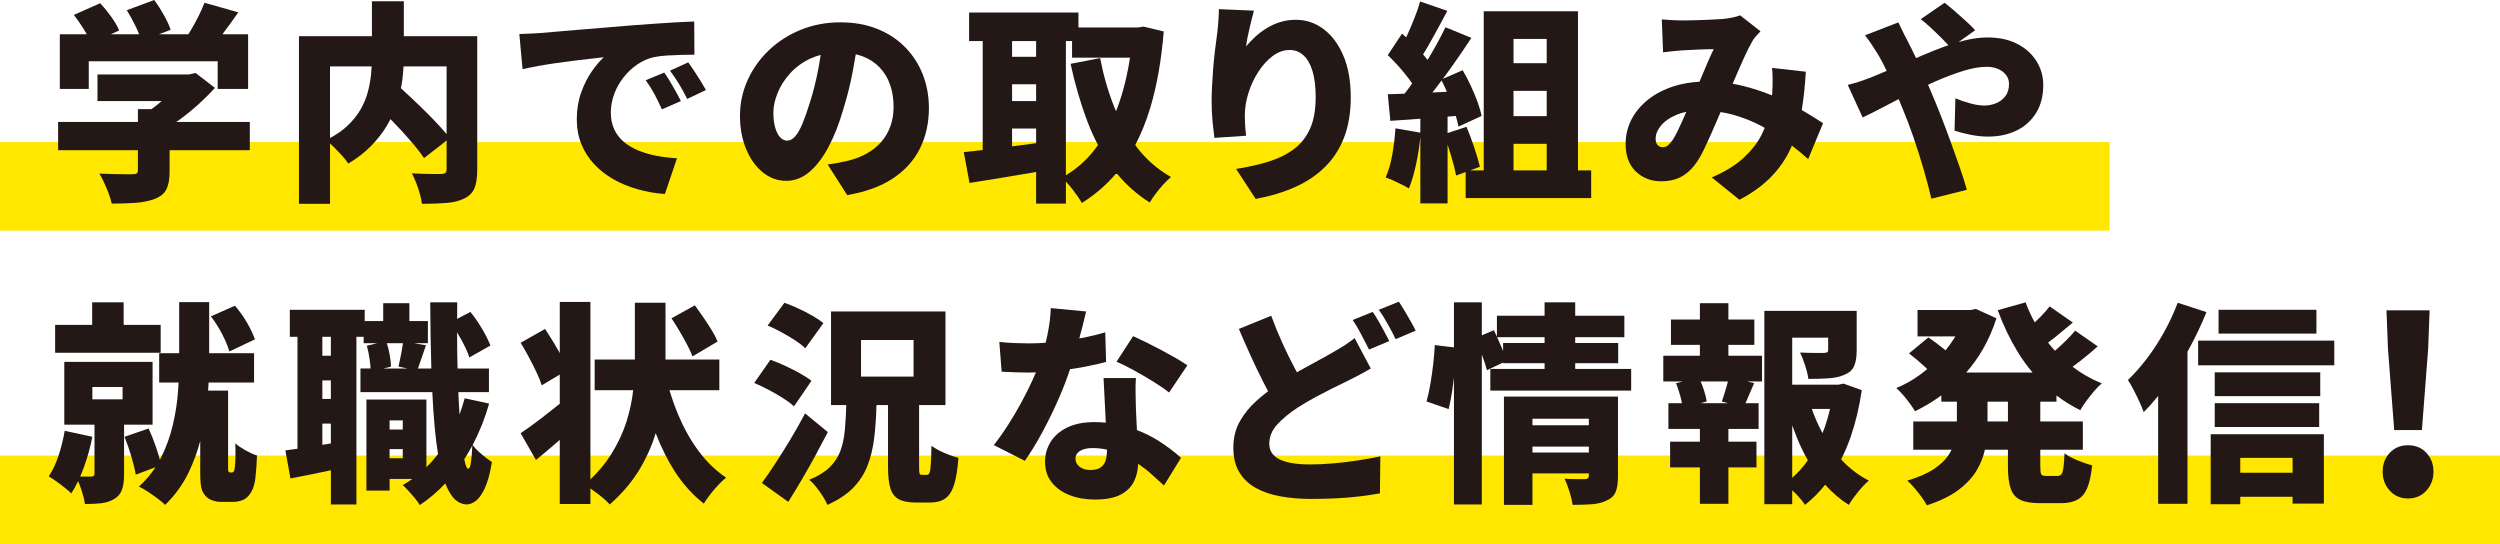 <?xml version="1.0" encoding="UTF-8"?>
<svg id="_レイヤー_1" data-name="レイヤー 1" xmlns="http://www.w3.org/2000/svg" version="1.1" viewBox="0 0 622.808 135.542">
  <defs>
    <style>
      .cls-1 {
        fill: #231815;
      }

      .cls-1, .cls-2 {
        stroke-width: 0px;
      }

      .cls-2 {
        fill: #ffe700;
      }
    </style>
  </defs>
  <rect class="cls-2" y="113.483" width="622.808" height="22.058"/>
  <rect class="cls-2" y="35.389" width="525.562" height="22.058"/>
  <g>
    <path class="cls-1" d="M34.354,42.453c0,.354-.098.601-.291.742-.195.142-.557.212-1.087.212h-1.908c-.919,0-1.953-.018-3.101-.053-1.148-.035-2.218-.07-3.206-.106.6.99,1.201,2.209,1.802,3.657.6,1.448,1.024,2.72,1.272,3.816,2.19,0,4.169-.062,5.936-.186,1.766-.124,3.356-.451,4.77-.98,1.448-.565,2.429-1.378,2.942-2.438.512-1.06.769-2.526.769-4.399v-5.3h19.981v-7.049h-18.318c.248-.172.502-.325.748-.503,1.678-1.219,3.277-2.518,4.797-3.896,1.519-1.378,2.879-2.738,4.081-4.081l-4.823-3.71-1.643.371h-22.79v6.625h15.983c-.31.265-.605.532-.931.795-.541.437-1.088.834-1.636,1.219h-3.346v3.18H14.479v7.049h19.875v5.035Z"/>
    <path class="cls-1" d="M22.111,15.264h32.118v6.89h7.579v-13.621h-6.404c.042-.055.081-.104.123-.159,1.289-1.696,2.571-3.462,3.843-5.3l-8.427-2.385c-.389,1.025-.875,2.12-1.458,3.286s-1.202,2.306-1.855,3.418c-.233.397-.469.767-.705,1.14h-7.308l2.898-1.113c-.354-1.06-.919-2.288-1.696-3.684-.778-1.396-1.573-2.641-2.385-3.737l-6.837,2.544c.742,1.202,1.466,2.527,2.173,3.975.353.725.649,1.396.887,2.014h-7.033l2.065-.954c-.424-1.024-1.087-2.164-1.988-3.418-.901-1.254-1.811-2.376-2.729-3.365l-6.572,2.915c.848,1.096,1.687,2.306,2.518,3.631.261.416.489.809.703,1.192h-6.718v13.621h7.208v-6.89Z"/>
    <path class="cls-1" d="M82.213,35.734c.327.286.663.598,1.007.942.706.707,1.386,1.423,2.041,2.146.653.725,1.157,1.37,1.51,1.935,2.226-1.343,4.134-2.827,5.724-4.452,1.59-1.625,2.915-3.339,3.975-5.141.29-.493.559-.99.815-1.491.876.907,1.755,1.812,2.604,2.737,1.183,1.29,2.279,2.536,3.286,3.736,1.007,1.202,1.829,2.279,2.465,3.233l5.618-4.365v7.12c0,.459-.098.769-.291.927-.195.159-.539.257-1.033.291h-1.696c-.813,0-1.722-.017-2.729-.053-1.007-.035-1.97-.07-2.888-.106.353.671.706,1.458,1.06,2.358.353.901.662,1.819.927,2.756.265.936.432,1.757.503,2.465,2.367,0,4.417-.071,6.148-.212,1.731-.142,3.198-.512,4.399-1.113,1.236-.601,2.084-1.458,2.544-2.57.459-1.113.689-2.641.689-4.585V9.01h-18.285V.318h-7.95v8.692h-18.179v41.764h7.738v-15.04ZM111.257,33.415c-.572-.686-1.212-1.416-1.934-2.198-1.078-1.166-2.235-2.358-3.472-3.578-1.237-1.219-2.483-2.412-3.736-3.578-.787-.732-1.522-1.416-2.233-2.078.138-.695.261-1.389.351-2.082.149-1.14.238-2.258.297-3.366h10.727v16.879ZM92.588,16.536c-.035.651-.082,1.311-.147,1.987-.142,1.467-.416,2.951-.822,4.452-.406,1.502-1.025,2.968-1.855,4.399-.831,1.431-1.944,2.792-3.339,4.081-1.162,1.074-2.576,2.049-4.214,2.939v-17.858h10.376Z"/>
    <path class="cls-1" d="M134.286,16.404c1.466-.265,2.95-.503,4.452-.716,1.501-.212,2.976-.406,4.426-.583,1.448-.176,2.791-.335,4.028-.477,1.236-.141,2.314-.265,3.233-.371-.954.848-1.953,2.023-2.995,3.524-1.042,1.502-1.926,3.259-2.65,5.273-.725,2.014-1.087,4.24-1.087,6.678,0,2.261.379,4.319,1.14,6.174.759,1.855,1.819,3.516,3.18,4.982,1.36,1.467,2.959,2.721,4.797,3.763,1.837,1.042,3.842,1.872,6.015,2.491,2.173.618,4.443,1.016,6.811,1.192l3.021-8.904c-1.838-.106-3.578-.318-5.22-.636-1.643-.318-3.154-.769-4.531-1.352-1.378-.583-2.571-1.307-3.578-2.173-1.007-.865-1.785-1.899-2.332-3.1-.548-1.201-.822-2.579-.822-4.134,0-1.59.282-3.135.848-4.637.565-1.501,1.342-2.879,2.332-4.134.989-1.254,2.128-2.323,3.418-3.207,1.289-.883,2.641-1.484,4.054-1.802.989-.212,2.094-.353,3.312-.424,1.219-.07,2.438-.123,3.657-.159,1.219-.035,2.287-.053,3.207-.053l-.053-8.268c-1.272.036-2.774.106-4.505.212-1.731.106-3.542.221-5.432.345-1.891.124-3.719.257-5.486.397-2.438.212-4.752.407-6.943.583-2.191.177-4.249.345-6.175.503-1.926.159-3.693.31-5.3.451-1.608.142-3.03.265-4.266.371-.495.036-1.264.08-2.306.132-1.042.053-2.094.098-3.153.132l.795,8.745c1.272-.282,2.641-.557,4.107-.821Z"/>
    <path class="cls-1" d="M171.466,15.529l-4.558,2.067c.883,1.202,1.625,2.297,2.226,3.286.6.989,1.289,2.244,2.067,3.763l4.664-2.226c-.354-.636-.787-1.369-1.299-2.199-.512-.83-1.042-1.661-1.59-2.491-.548-.83-1.052-1.563-1.51-2.199Z"/>
    <path class="cls-1" d="M166.934,20.326c-.512-.865-.999-1.617-1.457-2.252l-4.611,1.908c.848,1.202,1.554,2.324,2.12,3.366.565,1.042,1.201,2.341,1.908,3.896l4.717-2.067c-.318-.671-.715-1.431-1.192-2.279-.477-.848-.972-1.704-1.484-2.57Z"/>
    <path class="cls-1" d="M189.989,42.904c1.749,1.431,3.718,2.146,5.91,2.146,2.084,0,4.001-.742,5.75-2.226s3.33-3.551,4.743-6.201c1.413-2.65,2.632-5.741,3.657-9.275,1.024-3.321,1.819-6.501,2.385-9.54.273-1.467.524-2.891.756-4.276.602.141,1.187.303,1.735.513,1.66.636,3.065,1.555,4.214,2.756,1.148,1.202,2.014,2.632,2.597,4.293.583,1.661.875,3.516.875,5.565,0,1.731-.265,3.331-.795,4.796-.53,1.467-1.29,2.765-2.279,3.895-.99,1.131-2.173,2.085-3.551,2.862-1.378.777-2.915,1.378-4.611,1.802-.778.177-1.555.345-2.332.503-.778.159-1.731.31-2.862.451l4.876,7.632c4.593-.777,8.391-2.165,11.395-4.16,3.003-1.996,5.247-4.487,6.731-7.473,1.484-2.985,2.226-6.333,2.226-10.043,0-3.003-.513-5.804-1.537-8.401-1.025-2.597-2.5-4.867-4.426-6.81-1.926-1.943-4.24-3.454-6.943-4.532-2.703-1.077-5.75-1.617-9.143-1.617-3.534,0-6.82.619-9.858,1.855-3.039,1.237-5.689,2.933-7.95,5.088-2.261,2.155-4.028,4.637-5.3,7.446-1.272,2.809-1.908,5.786-1.908,8.931,0,3.003.504,5.733,1.51,8.188,1.007,2.456,2.385,4.399,4.134,5.83ZM193.699,23.214c.689-1.731,1.723-3.366,3.101-4.903,1.378-1.537,3.101-2.791,5.167-3.763.773-.363,1.611-.636,2.48-.864-.188,1.266-.402,2.541-.652,3.831-.566,2.915-1.255,5.627-2.067,8.136-.636,2.049-1.245,3.772-1.828,5.167-.583,1.396-1.184,2.447-1.802,3.153-.619.707-1.281,1.06-1.988,1.06-.636,0-1.211-.265-1.722-.795-.513-.53-.927-1.316-1.246-2.358-.318-1.042-.477-2.323-.477-3.843,0-1.484.344-3.091,1.033-4.823Z"/>
    <path class="cls-1" d="M258.12,42.849v7.872h7.42v-5.464c.535.553,1.09,1.191,1.669,1.939.971,1.254,1.74,2.376,2.305,3.365,3.308-2.064,6.179-4.554,8.627-7.455,2.338,2.864,5.081,5.331,8.28,7.349.388-.671.883-1.404,1.484-2.199.6-.795,1.245-1.573,1.934-2.332.689-.759,1.316-1.369,1.882-1.829-3.251-1.837-6.042-4.249-8.374-7.234-.185-.236-.35-.492-.53-.734,1.468-2.784,2.713-5.869,3.736-9.257,1.643-5.441,2.764-11.783,3.365-19.027l-5.035-1.219-1.325.212h-14.893v-3.71h-27.242v7.102h3.392v27.153c-1.719.199-3.296.371-4.717.513l1.431,7.685c2.791-.459,5.9-.962,9.328-1.51,2.45-.391,4.864-.801,7.261-1.22ZM252.131,20.988h5.989v4.187h-5.989v-4.187ZM253.165,36.331c-.354.048-.685.089-1.034.136v-4.455h5.989v3.662c-1.646.217-3.286.432-4.955.657ZM277.571,26.633c-1.52-3.833-2.686-7.888-3.498-12.164l-7.367,1.431c1.131,5.194,2.526,9.982,4.187,14.363.784,2.07,1.673,4.02,2.651,5.869-.027.039-.053.08-.081.119-2.206,3.11-4.849,5.573-7.923,7.4V10.229h1.537v4.134h14.441c-.526,3.384-1.234,6.604-2.171,9.62-.4,1.286-.84,2.521-1.313,3.713-.152-.357-.318-.699-.462-1.064ZM258.12,10.229v3.922h-5.989v-3.922h5.989Z"/>
    <path class="cls-1" d="M310.167,30.82c-.036-.83-.053-1.528-.053-2.094,0-1.766.291-3.595.875-5.485.583-1.89,1.396-3.648,2.438-5.273,1.042-1.625,2.234-2.95,3.578-3.975,1.342-1.024,2.773-1.537,4.293-1.537,1.272,0,2.393.424,3.365,1.272.971.848,1.731,2.138,2.279,3.869.547,1.731.821,3.94.821,6.625,0,3.145-.469,5.76-1.404,7.844-.937,2.085-2.279,3.781-4.028,5.088-1.749,1.308-3.843,2.341-6.281,3.101s-5.141,1.37-8.109,1.828l4.876,7.473c3.639-.671,6.917-1.661,9.831-2.968,2.915-1.307,5.406-2.986,7.473-5.035,2.067-2.049,3.648-4.505,4.743-7.367,1.095-2.862,1.643-6.183,1.643-9.964,0-3.992-.61-7.428-1.829-10.309-1.219-2.879-2.862-5.096-4.929-6.651-2.067-1.554-4.373-2.332-6.917-2.332-1.378,0-2.668.186-3.869.557-1.202.371-2.324.875-3.365,1.51-1.043.636-1.988,1.343-2.835,2.12-.848.777-1.626,1.59-2.332,2.438.07-.636.185-1.369.344-2.2.159-.83.344-1.669.556-2.517.212-.848.406-1.643.583-2.385.177-.742.335-1.342.477-1.802l-8.745-.371c0,.707-.035,1.616-.106,2.729-.071,1.113-.177,2.235-.318,3.365-.212,1.52-.407,3.03-.583,4.532-.177,1.502-.318,2.959-.424,4.373-.106,1.414-.195,2.792-.265,4.134-.071,1.343-.106,2.633-.106,3.869,0,1.802.08,3.507.239,5.114.159,1.608.309,2.924.451,3.949l7.897-.53c-.142-1.166-.23-2.164-.265-2.994Z"/>
    <path class="cls-1" d="M360.623,50.668v-14.653c.294.882.585,1.799.875,2.755.583,1.926.998,3.578,1.246,4.956l2.385-.873v6.491h31.27v-6.89h-3.286V2.809h-23.479v39.644h-3.415l2.461-.901c-.318-1.342-.787-2.941-1.405-4.796-.619-1.855-1.264-3.578-1.935-5.167l-4.717,1.558v-4.096c.686-.055,1.372-.108,2.058-.164.293.977.509,1.861.645,2.65l5.777-2.65c-.212-1.06-.557-2.244-1.034-3.551-.477-1.307-1.033-2.641-1.669-4.001-.636-1.36-1.308-2.641-2.014-3.842l-4.94,2.152c.934-1.251,1.866-2.526,2.793-3.848,1.537-2.19,2.976-4.31,4.319-6.36l-6.466-2.65c-.672,1.414-1.458,2.933-2.359,4.558-.661,1.192-1.366,2.384-2.093,3.576-.257-.344-.533-.695-.848-1.058-.088-.102-.188-.206-.278-.308.474-.728.955-1.521,1.444-2.395.742-1.325,1.51-2.711,2.305-4.161.795-1.448,1.563-2.879,2.305-4.293l-6.784-2.332c-.354,1.272-.822,2.642-1.405,4.107-.583,1.467-1.192,2.907-1.828,4.32-.077.171-.154.332-.231.499-.349-.317-.699-.633-1.041-.923l-3.551,5.353c.883.848,1.793,1.794,2.729,2.835.936,1.043,1.793,2.085,2.571,3.127.285.383.535.748.768,1.104-.026.038-.052.077-.079.115-.61.865-1.213,1.665-1.811,2.43-1.518.058-2.912.105-4.178.141l.636,6.625c2.26-.148,4.761-.324,7.473-.523v3.472l-6.201-1.095c-.142,2.191-.407,4.391-.795,6.599-.389,2.208-.937,4.09-1.643,5.645.53.177,1.166.433,1.908.769.742.336,1.466.68,2.173,1.034.706.353,1.272.67,1.696.954.707-1.696,1.325-3.798,1.855-6.307.455-2.157.786-4.327,1.007-6.51v16.527h6.784ZM385.321,28.938h-8.268v-6.307h8.268v6.307ZM385.321,9.699v6.042h-8.268v-6.042h8.268ZM377.053,35.828h8.268v6.625h-8.268v-6.625ZM359.141,20.045c.451.889.885,1.837,1.309,2.825-1.212.057-2.412.113-3.612.168.253-.317.505-.631.764-.963.514-.66,1.026-1.348,1.539-2.03Z"/>
    <path class="cls-1" d="M423.004,39.962c.53-.848,1.06-1.829,1.59-2.942.53-1.113,1.077-2.296,1.643-3.551.564-1.254,1.121-2.535,1.669-3.843.246-.587.484-1.141.726-1.714 1.0.163,1.989.362,2.957.628,2.508.689,4.876,1.617,7.102,2.783.321.168.62.359.936.533-.226.55-.471,1.104-.75,1.667-.973,1.961-2.447,3.869-4.426,5.724-1.979,1.855-4.646,3.507-8.003,4.956l6.89,5.565c3.215-1.696,5.856-3.613,7.923-5.75,2.067-2.137,3.692-4.513,4.876-7.128.093-.204.17-.421.259-.629,1.445,1.103,2.799,2.232,4.06,3.385l3.71-8.957c-1.378-.918-3.074-1.969-5.088-3.153-.07-.041-.146-.082-.217-.123.476-2.942.818-6.117,1.012-9.55l-8.427-.954c.106.848.159,1.82.159,2.915,0,1.096-.036,2.226-.106,3.392-.014.176-.036.368-.054.553-2.271-.937-4.694-1.737-7.286-2.381-.827-.205-1.667-.374-2.512-.521.122-.288.243-.567.366-.857.848-1.996,1.669-3.869,2.464-5.618.795-1.749,1.493-3.135,2.094-4.161.212-.388.494-.776.848-1.166.353-.388.742-.812,1.166-1.272l-5.088-3.975c-.53.212-1.175.397-1.935.556-.76.159-1.51.274-2.252.345-.636.036-1.404.08-2.305.132-.901.053-1.838.098-2.809.133-.972.035-1.935.062-2.889.079-.954.019-1.837.027-2.65.027-.565,0-1.298-.027-2.2-.08-.901-.053-1.722-.114-2.464-.186l.318,8.215c.706-.106,1.51-.203,2.411-.291.901-.088,1.617-.15,2.146-.186.601-.035,1.254-.07,1.961-.106.707-.035,1.431-.07,2.173-.106.742-.035,1.448-.061,2.12-.08.671-.017,1.272-.026,1.802-.026-.495.99-1.034,2.173-1.617,3.551-.583,1.378-1.184,2.801-1.802,4.267-.043.101-.084.196-.127.297-2.253.124-4.371.485-6.339,1.108-2.456.777-4.584,1.873-6.386,3.286-1.802,1.414-3.198,3.066-4.187,4.956-.99,1.891-1.484,3.931-1.484,6.122,0,2.968.848,5.265,2.544,6.89,1.696,1.625,3.798,2.438,6.307,2.438,2.084,0,3.851-.432,5.3-1.298,1.448-.866,2.738-2.164,3.869-3.896ZM417.863,32.781c-.389.795-.778,1.493-1.166,2.093-.459.636-.866,1.096-1.219,1.378-.354.283-.777.424-1.272.424-.495,0-.91-.176-1.246-.53-.336-.353-.503-.883-.503-1.59,0-1.095.441-2.181,1.325-3.259.883-1.078,2.173-1.979,3.869-2.703.746-.318,1.568-.554,2.444-.733-.338.791-.675,1.577-1.014,2.323-.424.937-.831,1.802-1.219,2.597Z"/>
    <path class="cls-1" d="M474.096,27.348c.848,2.014,1.713,4.302,2.597,6.864.883,2.562,1.713,5.176,2.491,7.844.777,2.668,1.431,5.149,1.961,7.446l8.851-2.226c-.424-1.52-.999-3.33-1.723-5.433-.725-2.102-1.502-4.293-2.332-6.572-.831-2.279-1.643-4.434-2.438-6.466-.795-2.031-1.476-3.701-2.041-5.008-.361-.867-.744-1.767-1.141-2.686.654-.298,1.302-.603,1.963-.891,2.385-1.042,4.664-1.899,6.837-2.57,2.173-.671,4.107-1.007,5.803-1.007,1.095,0,2.058.186,2.889.557.83.371,1.484.875,1.961,1.51.477.636.715,1.361.715,2.173,0,1.272-.31,2.305-.927,3.101-.619.795-1.396,1.378-2.332,1.749-.937.371-1.9.557-2.889.557-.989,0-2.12-.167-3.392-.503-1.272-.335-2.544-.769-3.816-1.298l-.212,8.056c1.024.354,2.314.689,3.869,1.007,1.554.318,3.039.477,4.452.477,2.685,0,5.062-.504,7.128-1.511s3.692-2.473,4.876-4.399c1.183-1.925,1.775-4.249,1.775-6.97,0-2.12-.557-4.081-1.669-5.883-1.113-1.802-2.703-3.241-4.77-4.319-2.067-1.078-4.55-1.617-7.446-1.617-1.662,0-3.384.204-5.167.609-.671.153-1.357.346-2.044.538l4.137-2.95c-.565-.636-1.325-1.386-2.279-2.253-.954-.865-1.917-1.722-2.889-2.57-.972-.848-1.794-1.519-2.464-2.014l-5.936,4.081c.67.496,1.484,1.185,2.438,2.067.954.883,1.89,1.784,2.809,2.703.645.646,1.198,1.218,1.67,1.724-.32.109-.632.199-.954.317-1.891.689-3.834,1.467-5.83,2.332-.426.185-.862.375-1.292.562-.72-1.521-1.445-3.004-2.18-4.405-.177-.353-.416-.812-.715-1.378-.301-.565-.583-1.14-.848-1.723-.265-.583-.486-1.051-.662-1.405l-8.321,3.233c.601.742,1.219,1.599,1.855,2.57.636.972,1.166,1.811,1.59,2.518.708,1.232,1.352,2.495,1.953,3.78-1.288.548-2.588,1.091-3.914,1.626-.424.177-1.192.46-2.305.848-1.113.389-2.271.725-3.472,1.007l3.71,8.109c1.307-.601,2.933-1.413,4.876-2.438,1.288-.679,2.662-1.393,4.107-2.135.362.887.72,1.766,1.088,2.665Z"/>
    <polygon class="cls-1" points="40.025 80.936 30.803 80.936 30.803 75.318 22.959 75.318 22.959 80.936 13.737 80.936 13.737 87.879 40.025 87.879 40.025 80.936"/>
    <path class="cls-1" d="M58.522,76.166l-5.989,2.65c1.024,1.308,1.961,2.782,2.809,4.425.848,1.643,1.448,3.083,1.802,4.319l6.36-3.021c-.424-1.236-1.086-2.632-1.988-4.187-.901-1.554-1.9-2.95-2.994-4.187Z"/>
    <path class="cls-1" d="M38.011,105.793v-15.635h-21.995v15.635h7.526v12.243c0,.459-.265.689-.795.689h-1.59c-.408,0-.803-.004-1.184-.013.306-.704.605-1.433.892-2.213.936-2.544,1.651-5.105,2.146-7.685l-6.89-1.484c-.354,2.085-.866,4.143-1.537,6.175-.672,2.032-1.484,3.754-2.438,5.167.53.318,1.157.733,1.881,1.245.724.513,1.431,1.042,2.12,1.59.689.547,1.227,1.015,1.616,1.404.589-.902,1.15-1.921,1.687-3.043.286.652.564,1.369.831,2.169.441,1.325.733,2.5.875,3.524,1.484,0,2.817-.062,4.001-.186,1.183-.124,2.27-.468,3.26-1.033.989-.601,1.651-1.396,1.987-2.385.335-.989.504-2.243.504-3.763v-12.402h7.102ZM23.012,96.412h7.526v3.074h-7.526v-3.074Z"/>
    <path class="cls-1" d="M58.628,110.457c.035,1.308.044,2.465.026,3.472-.018,1.007-.062,1.758-.132,2.252-.036.248-.071.486-.106.715-.035.23-.089.397-.159.504-.036.106-.106.185-.212.238s-.195.08-.265.08h-.424c-.212,0-.371-.124-.477-.371-.036-.07-.053-.176-.053-.318v-19.716h-4.978c.046-.684.085-1.354.119-2.014h11.325v-7.314h-11.183v-12.72h-7.473v12.72h-4.982v7.314h4.833c-.04.75-.086,1.514-.143,2.305-.195,2.703-.628,5.478-1.299,8.321-.672,2.845-1.669,5.583-2.995,8.215-.07.139-.156.268-.229.405-.24-.932-.548-1.962-.937-3.108-.583-1.713-1.211-3.277-1.882-4.69l-5.989,2.067c.6,1.449,1.166,3.066,1.696,4.85.53,1.785.901,3.312,1.113,4.584l4.916-1.859c-1.137,1.743-2.501,3.357-4.121,4.827.671.318,1.422.75,2.252,1.298.83.547,1.634,1.113,2.412,1.696.777.583,1.395,1.104,1.855,1.564,2.438-2.368,4.381-5.044,5.83-8.03,1.233-2.541,2.194-5.177,2.915-7.897v7.605c0,1.237.035,2.226.106,2.968.071.742.194,1.333.371,1.775.177.441.424.856.742,1.246.494.564,1.095.971,1.802,1.219.707.247,1.448.371,2.226.371h3.021c.6,0,1.192-.089,1.775-.265.583-.177,1.068-.424,1.458-.742.918-.778,1.554-1.838,1.908-3.18.141-.459.256-1.078.344-1.855.088-.777.167-1.651.239-2.624.07-.971.123-1.935.159-2.889-.884-.282-1.847-.715-2.889-1.298-1.042-.583-1.881-1.157-2.517-1.723Z"/>
    <path class="cls-1" d="M119.154,112.418c-.601-.567-1.065-1.083-1.413-1.556,1.672-3.158,3.049-6.592,4.117-10.316l-6.095-1.325c-.372,1.395-.807,2.739-1.292,4.045-.079-1.274-.153-2.601-.218-4.018-.023-.51-.044-1.04-.065-1.563h7.618v-5.883h-7.812c-.032-1.263-.062-2.545-.085-3.869-.03-1.683-.039-3.407-.044-5.139.381.625.759,1.273,1.131,1.959.901,1.662,1.545,3.092,1.935,4.293l5.247-2.968c-.46-1.201-1.149-2.579-2.067-4.134-.919-1.555-1.891-2.968-2.915-4.24l-3.32,1.731c.008-1.365.011-2.721.034-4.116h-6.731c.034,5.93.128,11.418.279,16.483h-3.329c.24-.695.501-1.455.798-2.332.371-1.095.769-2.244,1.193-3.445l-2.985-.53h3.462v-5.512h-4.611v-4.452h-6.519v4.452h-4.611v-2.809h-18.656v6.731h1.908v27.886c-1.084.158-2.094.298-3.021.415l1.272,6.996c2.12-.424,4.407-.883,6.864-1.378,1.08-.218,2.136-.452,3.207-.676v8.52h6.36v-41.764h1.802v1.59h3.427l-2.632.636c.282,1.025.512,2.146.689,3.365.125.863.203,1.629.24,2.306h-2.519v5.883h17.895c.15,3.064.339,5.934.576,8.56.227,2.524.512,4.812.852,6.871-.897,1.174-1.863,2.26-2.893,3.267v-16.843h-14.946v22.684h5.777v-2.915h5.672c-.769.546-1.56,1.063-2.386,1.537.424.388.918.892,1.484,1.51.565.618,1.104,1.246,1.616,1.882.512.636.892,1.166,1.139,1.59,2.303-1.542,4.418-3.346,6.358-5.394.444,1.148.939,2.118,1.486,2.903,1.06,1.519,2.349,2.297,3.869,2.332.636,0,1.342-.265,2.12-.795.777-.53,1.537-1.555,2.279-3.074.742-1.519,1.36-3.745,1.855-6.678-.354-.247-.848-.609-1.484-1.086s-1.272-1.015-1.908-1.617ZM82.425,99.38h-2.12v-4.611h2.12v4.611ZM80.305,110.815v-5.286h2.12v4.939c-.711.118-1.415.232-2.12.348ZM82.425,88.621h-2.12v-4.717h2.12v4.717ZM97.053,88.224c-.176-.982-.413-1.881-.686-2.729h4.011c-.106.807-.245,1.684-.437,2.677-.23,1.184-.45,2.235-.663,3.153l2.21.477h-5.973l1.908-.477c-.035-.883-.159-1.917-.371-3.101ZM100.339,104.733v2.279h-3.286v-2.279h3.286ZM97.053,114.167v-2.279h3.286v2.279h-3.286ZM116.663,116.764c-.354,0-.681-.742-.98-2.226-.008-.04-.016-.09-.024-.13.709-1.092,1.375-2.224,2-3.394-.072,1.787-.182,3.191-.334,4.187-.159,1.042-.38,1.563-.663,1.563Z"/>
    <path class="cls-1" d="M174.062,112.392c-1.979-2.667-3.657-5.635-5.035-8.904-.863-2.047-1.602-4.144-2.243-6.281h12.419v-7.632h-13.409v-14.151h-7.632v14.151h-10.017v7.632h9.595c-.272,2.538-.818,5.126-1.645,7.765-.848,2.703-2.103,5.398-3.763,8.083-1.37,2.215-3.133,4.34-5.247,6.386v-44.228h-7.632v12.746c-.487-.875-.993-1.756-1.537-2.65-.742-1.219-1.449-2.34-2.12-3.365l-6.095,3.445c.671,1.096,1.352,2.288,2.041,3.578.689,1.29,1.325,2.544,1.908,3.763.583,1.219,1.015,2.306,1.299,3.26l4.505-2.674v7.267c-1.51,1.21-3.014,2.398-4.505,3.542-2.05,1.573-3.799,2.835-5.247,3.79l3.816,6.678c1.696-1.378,3.471-2.871,5.326-4.479.208-.18.404-.356.609-.535v15.984h7.632v-3.879c.621.438,1.261.903,1.935,1.415,1.183.901,2.146,1.757,2.888,2.57,2.968-2.615,5.37-5.414,7.208-8.4,1.837-2.985,3.233-6.059,4.187-9.222.015-.05.026-.099.041-.148,1.344,3.502,2.93,6.707,4.782,9.582,2.014,3.127,4.417,5.786,7.208,7.977.424-.707.954-1.466,1.59-2.279.636-.813,1.307-1.599,2.014-2.358.706-.76,1.36-1.369,1.961-1.829-2.58-1.731-4.859-3.93-6.837-6.599Z"/>
    <path class="cls-1" d="M173.108,76.06l-5.83,3.233c.671.99,1.342,2.059,2.014,3.207.671,1.149,1.299,2.271,1.882,3.366.583,1.096,1.033,2.067,1.351,2.915l6.254-3.71c-.354-.848-.848-1.793-1.484-2.835-.636-1.042-1.325-2.102-2.067-3.18-.742-1.078-1.449-2.075-2.12-2.995Z"/>
    <path class="cls-1" d="M198.892,76.855c-1.219-.564-2.377-1.042-3.471-1.431l-4.187,5.671c1.095.459,2.243,1.016,3.445,1.669,1.201.654,2.332,1.325,3.392,2.014s1.908,1.352,2.544,1.987l4.505-6.254c-.707-.601-1.617-1.219-2.729-1.855-1.113-.636-2.279-1.236-3.498-1.802Z"/>
    <path class="cls-1" d="M233.978,112.233c-.795-.406-1.44-.804-1.935-1.193-.036,2.05-.089,3.596-.159,4.638-.071,1.042-.177,1.741-.318,2.093-.142.354-.354.53-.636.53h-1.219c-.354,0-.565-.114-.636-.345-.071-.229-.106-.821-.106-1.775v-15.264h6.572v-23.32h-28.514v23.32h3.803c-.073,2.254-.191,4.317-.358,6.175-.177,1.961-.548,3.71-1.113,5.247-.566,1.537-1.458,2.897-2.677,4.081-1.219,1.184-2.907,2.217-5.062,3.1.565.46,1.139,1.06,1.722,1.802.583.742,1.13,1.51,1.643,2.305.512.795.892,1.511,1.139,2.147,2.685-1.202,4.823-2.615,6.413-4.24s2.791-3.489,3.604-5.591c.812-2.102,1.369-4.434,1.669-6.996.287-2.455.467-5.136.544-8.03h2.874v15.37c0,2.191.186,3.94.557,5.247.371,1.307,1.06,2.243,2.067,2.809,1.007.565,2.465.848,4.373.848h3.498c1.554,0,2.809-.336,3.763-1.007.954-.671,1.687-1.811,2.199-3.418.512-1.607.875-3.842,1.087-6.705-.672-.176-1.44-.424-2.306-.742-.866-.318-1.696-.68-2.491-1.086ZM214.501,84.699h13.091v9.116h-13.091v-9.116Z"/>
    <path class="cls-1" d="M195.129,99.221c1.113.707,2.005,1.378,2.676,2.014l4.346-6.36c-.742-.6-1.705-1.227-2.889-1.881-1.184-.653-2.42-1.28-3.71-1.881-1.29-.601-2.5-1.095-3.63-1.484l-4.028,5.777c1.166.495,2.385,1.078,3.657,1.749,1.272.671,2.465,1.36,3.578,2.067Z"/>
    <path class="cls-1" d="M206.233,107.648l-5.671-4.664c-1.131,2.155-2.341,4.302-3.63,6.439-1.29,2.138-2.544,4.143-3.763,6.015-1.219,1.874-2.341,3.498-3.365,4.876l6.572,4.717c1.13-1.802,2.261-3.666,3.392-5.591,1.13-1.926,2.234-3.877,3.312-5.857,1.077-1.978,2.128-3.957,3.153-5.936Z"/>
    <path class="cls-1" d="M266.572,91.973c1.289-.19,2.544-.394,3.738-.623,2.12-.406,3.869-.803,5.247-1.192l-.212-7.367c-1.52.46-3.312.901-5.379,1.325-.352.072-.732.129-1.092.196.294-1.076.574-2.125.827-3.111.371-1.448.662-2.65.875-3.604l-8.798-.848c-.071,2.156-.363,4.435-.875,6.837-.131.615-.269,1.216-.413,1.805-1.393.094-2.784.156-4.172.156-.884,0-2.023-.027-3.418-.08-1.396-.053-2.712-.15-3.948-.291l.583,7.42c1.236.071,2.411.124,3.524.159,1.113.036,2.217.053,3.312.053.562,0,1.134-.035,1.7-.051-.285.676-.592,1.377-.932,2.118-.795,1.732-1.705,3.543-2.729,5.433-1.025,1.891-2.12,3.746-3.286,5.565-1.166,1.82-2.35,3.49-3.551,5.009l7.738,3.922c1.519-2.155,3.021-4.619,4.505-7.394,1.484-2.773,2.853-5.609,4.107-8.506,1.055-2.437,1.931-4.742,2.649-6.93Z"/>
    <path class="cls-1" d="M283.231,107.133c-.044-.89-.085-1.76-.121-2.585-.053-1.219-.098-2.2-.133-2.942-.036-1.307-.062-2.588-.08-3.842-.018-1.254.008-2.446.08-3.578h-8.056c.07,1.343.15,2.907.239,4.69.088,1.785.176,3.569.265,5.353.018.362.035.713.052,1.062-.908-.081-1.831-.134-2.782-.134-2.721,0-5.0.451-6.837,1.352-1.838.901-3.216,2.103-4.134,3.604-.919,1.502-1.378,3.136-1.378,4.902,0,2.05.556,3.772,1.669,5.167s2.605,2.456,4.479,3.18c1.872.724,3.975,1.086,6.307,1.086,2.72,0,4.858-.416,6.413-1.246,1.554-.831,2.667-1.953,3.339-3.365.609-1.282.927-2.717.984-4.291,1.176.807,2.279,1.639,3.256,2.515,1.201,1.079,2.261,2.041,3.18,2.889l4.24-6.89c-1.484-1.378-3.295-2.756-5.433-4.134-1.675-1.079-3.528-2.007-5.55-2.794ZM275.398,114.83c-.248.725-.672,1.281-1.272,1.669-.601.389-1.431.583-2.491.583-1.095,0-1.988-.265-2.677-.795-.689-.53-1.033-1.219-1.033-2.067,0-.777.379-1.404,1.139-1.881.76-.477,1.793-.716,3.101-.716,1.25,0,2.446.138,3.601.383.001.083.003.18.003.254,0,.99-.124,1.847-.371,2.57Z"/>
    <path class="cls-1" d="M289.416,87.269c-1.29-.689-2.562-1.342-3.816-1.961-1.255-.618-2.358-1.14-3.312-1.563l-4.134,6.36c1.236.53,2.677,1.246,4.32,2.146,1.643.901,3.25,1.838,4.823,2.809,1.572.972,2.888,1.882,3.948,2.729l4.558-6.784c-.707-.495-1.625-1.068-2.756-1.723-1.131-.653-2.341-1.325-3.631-2.014Z"/>
    <path class="cls-1" d="M349.971,77.518c-.53-.901-1.025-1.687-1.484-2.358l-4.982,2.014c.706.989,1.448,2.182,2.226,3.577.777,1.396,1.431,2.642,1.961,3.737l4.982-2.12c-.283-.601-.672-1.333-1.166-2.2-.495-.865-1.007-1.749-1.537-2.65Z"/>
    <path class="cls-1" d="M343.425,80.009c-.512-.901-.999-1.669-1.457-2.306l-4.982,2.014c.707,1.025,1.422,2.235,2.146,3.63.724,1.396,1.369,2.642,1.935,3.736l5.035-2.12c-.318-.636-.715-1.396-1.192-2.279-.477-.883-.972-1.775-1.484-2.676Z"/>
    <path class="cls-1" d="M332.136,115.439c-2.067.177-3.984.265-5.75.265-3.392,0-5.936-.424-7.632-1.272s-2.544-2.137-2.544-3.869c0-1.766.662-3.374,1.988-4.823,1.325-1.448,3.012-2.844,5.061-4.187,1.554-.989,3.074-1.881,4.558-2.677,1.484-.795,2.879-1.519,4.187-2.173,1.307-.653,2.491-1.227,3.551-1.723,1.06-.53,2.075-1.051,3.047-1.563.971-.512,1.935-1.051,2.889-1.616l-4.028-7.579c-.778.636-1.608,1.237-2.491,1.802-.884.565-1.891,1.166-3.021,1.802-1.025.601-2.244,1.281-3.657,2.041-1.414.76-2.907,1.582-4.479,2.464-.237.133-.479.282-.717.419-.208-.388-.419-.782-.635-1.188-.99-1.855-1.979-3.869-2.968-6.042-.99-2.173-1.926-4.46-2.809-6.863l-8.056,3.286c.989,2.332,1.996,4.62,3.021,6.863,1.024,2.244,2.058,4.391,3.101,6.439.39.767.775,1.501,1.158,2.219-.939.721-1.848,1.463-2.721,2.234-1.802,1.59-3.242,3.348-4.32,5.273-1.078,1.926-1.616,4.107-1.616,6.545s.494,4.479,1.484,6.122c.989,1.643,2.359,2.951,4.108,3.922,1.749.972,3.798,1.669,6.148,2.094,2.349.424,4.884.636,7.605.636,2.367,0,4.549-.053,6.545-.159,1.996-.106,3.869-.265,5.618-.477s3.418-.46,5.009-.742l.106-9.222c-1.661.354-3.516.689-5.565,1.007-2.05.318-4.107.565-6.174.742Z"/>
    <path class="cls-1" d="M392.423,90.476h10.706v-5.035h-10.706v-1.431h12.243v-5.353h-12.243v-3.339h-7.632v3.339h-11.872v5.225c-.251-.559-.5-1.107-.742-1.621l-3.021,1.27v-8.213h-6.943v11.225l-4.77-.573c-.071,1.449-.204,3.03-.397,4.744-.195,1.714-.433,3.384-.715,5.008-.283,1.625-.601,3.057-.954,4.293l5.512,1.908c.353-1.413.663-3.021.927-4.823.147-1.001.278-2.009.397-3.021v31.588h6.943v-37.326c.009.023.017.044.026.067.583,1.52.998,2.792,1.246,3.816l4.028-1.906v.157h10.335v1.431h-13.515v5.406h35.086v-5.406h-13.939v-1.431ZM374.456,85.441v2.011c-.156-.387-.321-.788-.504-1.216-.333-.78-.657-1.518-.975-2.226h11.813v1.431h-10.335Z"/>
    <path class="cls-1" d="M395.815,98.797h-21.147v26.977h7.102v-7.844h14.045v.583c0,.565-.318.848-.954.848h-2.12c-1.06,0-2.05-.035-2.968-.106.424.883.83,1.952,1.219,3.207.388,1.253.653,2.358.795,3.312,1.837,0,3.453-.053,4.85-.159,1.395-.106,2.624-.424,3.684-.954,1.095-.495,1.828-1.219,2.199-2.173.371-.954.556-2.226.556-3.816v-19.875h-7.261ZM395.815,104.309v1.643h-14.045v-1.643h14.045ZM381.77,112.736v-1.484h14.045v1.484h-14.045Z"/>
    <path class="cls-1" d="M430.583,85.918h6.466v-6.307h-6.466v-4.081h-7.102v4.081h-7.208v6.307h7.208v2.703h-9.116v6.413h4.86l-1.68.424c.388.99.742,2.067,1.06,3.233.174.637.307,1.217.407,1.749h-3.375v6.413h7.844v3.18h-7.42v6.413h7.42v9.063h7.102v-9.063h6.996v-6.413h-6.996v-3.18h7.526v-6.413h-3.263c.234-.516.473-1.064.719-1.669.424-1.042.901-2.146,1.431-3.312l-1.74-.424h3.7v-6.413h-8.374v-2.703ZM430.484,100.44h-6.852l1.545-.424c-.106-.812-.345-1.784-.715-2.915-.243-.74-.512-1.418-.793-2.067h6.787c-.066.283-.136.57-.217.875-.195.725-.407,1.44-.636,2.146-.23.707-.45,1.361-.662,1.961l1.544.424Z"/>
    <path class="cls-1" d="M458.673,114.438c.893-1.775,1.695-3.65,2.385-5.651,1.236-3.586,2.155-7.446,2.756-11.581l-4.558-1.643-1.219.265h-11.554v-11.713h8.957v3.074c0,.284-.08.469-.239.557-.159.089-.433.151-.821.186h-1.378c-.672,0-1.414-.008-2.226-.026-.813-.018-1.59-.044-2.332-.08.424.884.839,1.944,1.246,3.18.406,1.237.68,2.368.821,3.392,1.908,0,3.612-.053,5.115-.159,1.501-.106,2.817-.406,3.948-.901,1.166-.495,1.952-1.228,2.358-2.2.406-.971.61-2.234.61-3.79v-9.911h-23.002v48.177h6.943v-3.472c.276.26.557.531.848.823.989.989,1.767,1.925,2.332,2.809,1.858-1.451,3.532-3.131,5.033-5.023,1.752,1.972,3.705,3.66,5.885,5.023.565-.954,1.333-2.032,2.306-3.233.971-1.202,1.863-2.137,2.677-2.809-2.403-1.237-4.558-2.844-6.466-4.823-.147-.152-.281-.316-.424-.471ZM451.367,101.871h4.537c-.356,1.551-.792,3.071-1.312,4.558-.176.502-.373.986-.568,1.473-1.042-1.935-1.926-3.946-2.657-6.031ZM446.483,119.031v-13.072c.688,1.936,1.442,3.812,2.279,5.611.501,1.078,1.05,2.103,1.62,3.104-1.152,1.626-2.45,3.079-3.899,4.357Z"/>
    <path class="cls-1" d="M518.113,90.026c1.572-1.219,3.064-2.465,4.479-3.737l-5.618-3.922c-.636.778-1.405,1.608-2.306,2.491-.883.866-1.794,1.706-2.728,2.52-.601-.652-1.174-1.327-1.723-2.022.603-.447,1.227-.927,1.881-1.453,1.448-1.166,2.879-2.35,4.293-3.551l-5.777-4.028c-.566.742-1.264,1.546-2.094,2.412-.528.551-1.076,1.063-1.619,1.585-.882-1.612-1.652-3.274-2.277-5.003l-6.943,1.961c1.378,3.746,3.029,7.2,4.956,10.361,1.125,1.848,2.376,3.561,3.724,5.167h-16.542c1.569-1.793,2.975-3.749,4.205-5.883,1.343-2.332,2.456-4.876,3.339-7.632l-5.141-2.332-1.325.265h-13.197v6.572h9.421c-.069.114-.129.23-.2.344-.676,1.089-1.427,2.131-2.236,3.137-.114-.093-.212-.179-.334-.275-.654-.512-1.325-1.034-2.014-1.563-.689-.53-1.334-.989-1.935-1.378l-4.823,3.975c.601.459,1.246.98,1.935,1.563s1.342,1.158,1.961,1.723c.238.218.44.416.639.613-.669.561-1.355,1.103-2.07,1.613-1.785,1.272-3.666,2.314-5.645,3.127.777.671,1.625,1.582,2.544,2.729.918,1.148,1.625,2.165,2.12,3.047,2.322-1.126,4.513-2.445,6.572-3.957v1.572h3.869v4.929h-10.865v7.049h9.54c-.226.454-.474.906-.768,1.351-.831,1.255-2.067,2.421-3.71,3.498-1.643,1.079-3.825,2.023-6.545,2.836.53.459,1.113,1.06,1.749,1.802.636.742,1.236,1.501,1.802,2.279.565.777,1.007,1.466,1.325,2.067,3.286-1.06,5.927-2.351,7.923-3.869,1.996-1.519,3.516-3.171,4.558-4.956.94-1.61,1.585-3.282,1.965-5.008h5.746v4.187c0,2.261.22,4.063.663,5.406.441,1.342,1.236,2.296,2.385,2.862,1.148.565,2.8.848,4.956.848h5.194c1.696,0,3.074-.291,4.134-.875s1.872-1.563,2.438-2.941c.565-1.378.971-3.25,1.219-5.618-1.06-.247-2.271-.653-3.63-1.219-1.36-.565-2.447-1.148-3.259-1.749-.071,1.52-.159,2.686-.265,3.498-.106.813-.265,1.37-.477,1.669-.212.301-.53.451-.954.451h-2.915c-.636,0-1.033-.133-1.192-.398-.159-.265-.238-.927-.238-1.987v-4.134h10.6v-7.049h-10.6v-4.929h4.028v-1.553c1.83,1.39,3.798,2.627,5.936,3.673.388-.706.892-1.475,1.51-2.305.618-.83,1.263-1.643,1.935-2.438.671-.795,1.307-1.439,1.908-1.935-2.661-1.07-5.076-2.464-7.274-4.144.575-.419,1.166-.86,1.788-1.341ZM500.225,104.998h-5.088v-4.929h5.088v4.929Z"/>
    <path class="cls-1" d="M549.674,77.756l-7.155-2.332c-.919,2.438-2.032,4.841-3.339,7.208-1.308,2.368-2.738,4.576-4.293,6.625-1.555,2.049-3.145,3.852-4.77,5.406.424.636.901,1.467,1.431,2.491.53,1.025,1.024,2.041,1.484,3.047.459,1.007.795,1.829,1.007,2.464,1.224-1.203,2.424-2.552,3.604-4.014v26.857h7.314v-37.909c.14-.253.285-.5.424-.755,1.661-3.056,3.091-6.086,4.293-9.089Z"/>
    <rect class="cls-1" x="552.695" y="77.173" width="24.38" height="5.936"/>
    <path class="cls-1" d="M550.734,125.615h7.367v-1.855h13.038v1.696h7.791v-17.278h-28.196v17.437ZM571.139,114.061v3.71h-13.038v-3.71h13.038Z"/>
    <rect class="cls-1" x="551.741" y="100.44" width="26.023" height="5.936"/>
    <rect class="cls-1" x="551.741" y="92.755" width="26.288" height="5.936"/>
    <rect class="cls-1" x="547.607" y="84.858" width="33.92" height="6.148"/>
    <polygon class="cls-1" points="596.453 107.139 603.353 107.139 604.913 86.858 605.273 77.318 594.533 77.318 594.893 86.858 596.453 107.139"/>
    <path class="cls-1" d="M604.463,112.809c-1.181-1.26-2.71-1.89-4.59-1.89-1.84,0-3.351.63-4.53,1.89-1.18,1.26-1.77,2.83-1.77,4.71,0,1.84.59,3.411,1.77,4.71,1.179,1.299,2.689,1.95,4.53,1.95,1.88,0,3.41-.651,4.59-1.95,1.179-1.299,1.77-2.87,1.77-4.71,0-1.88-.591-3.45-1.77-4.71Z"/>
  </g>
</svg>